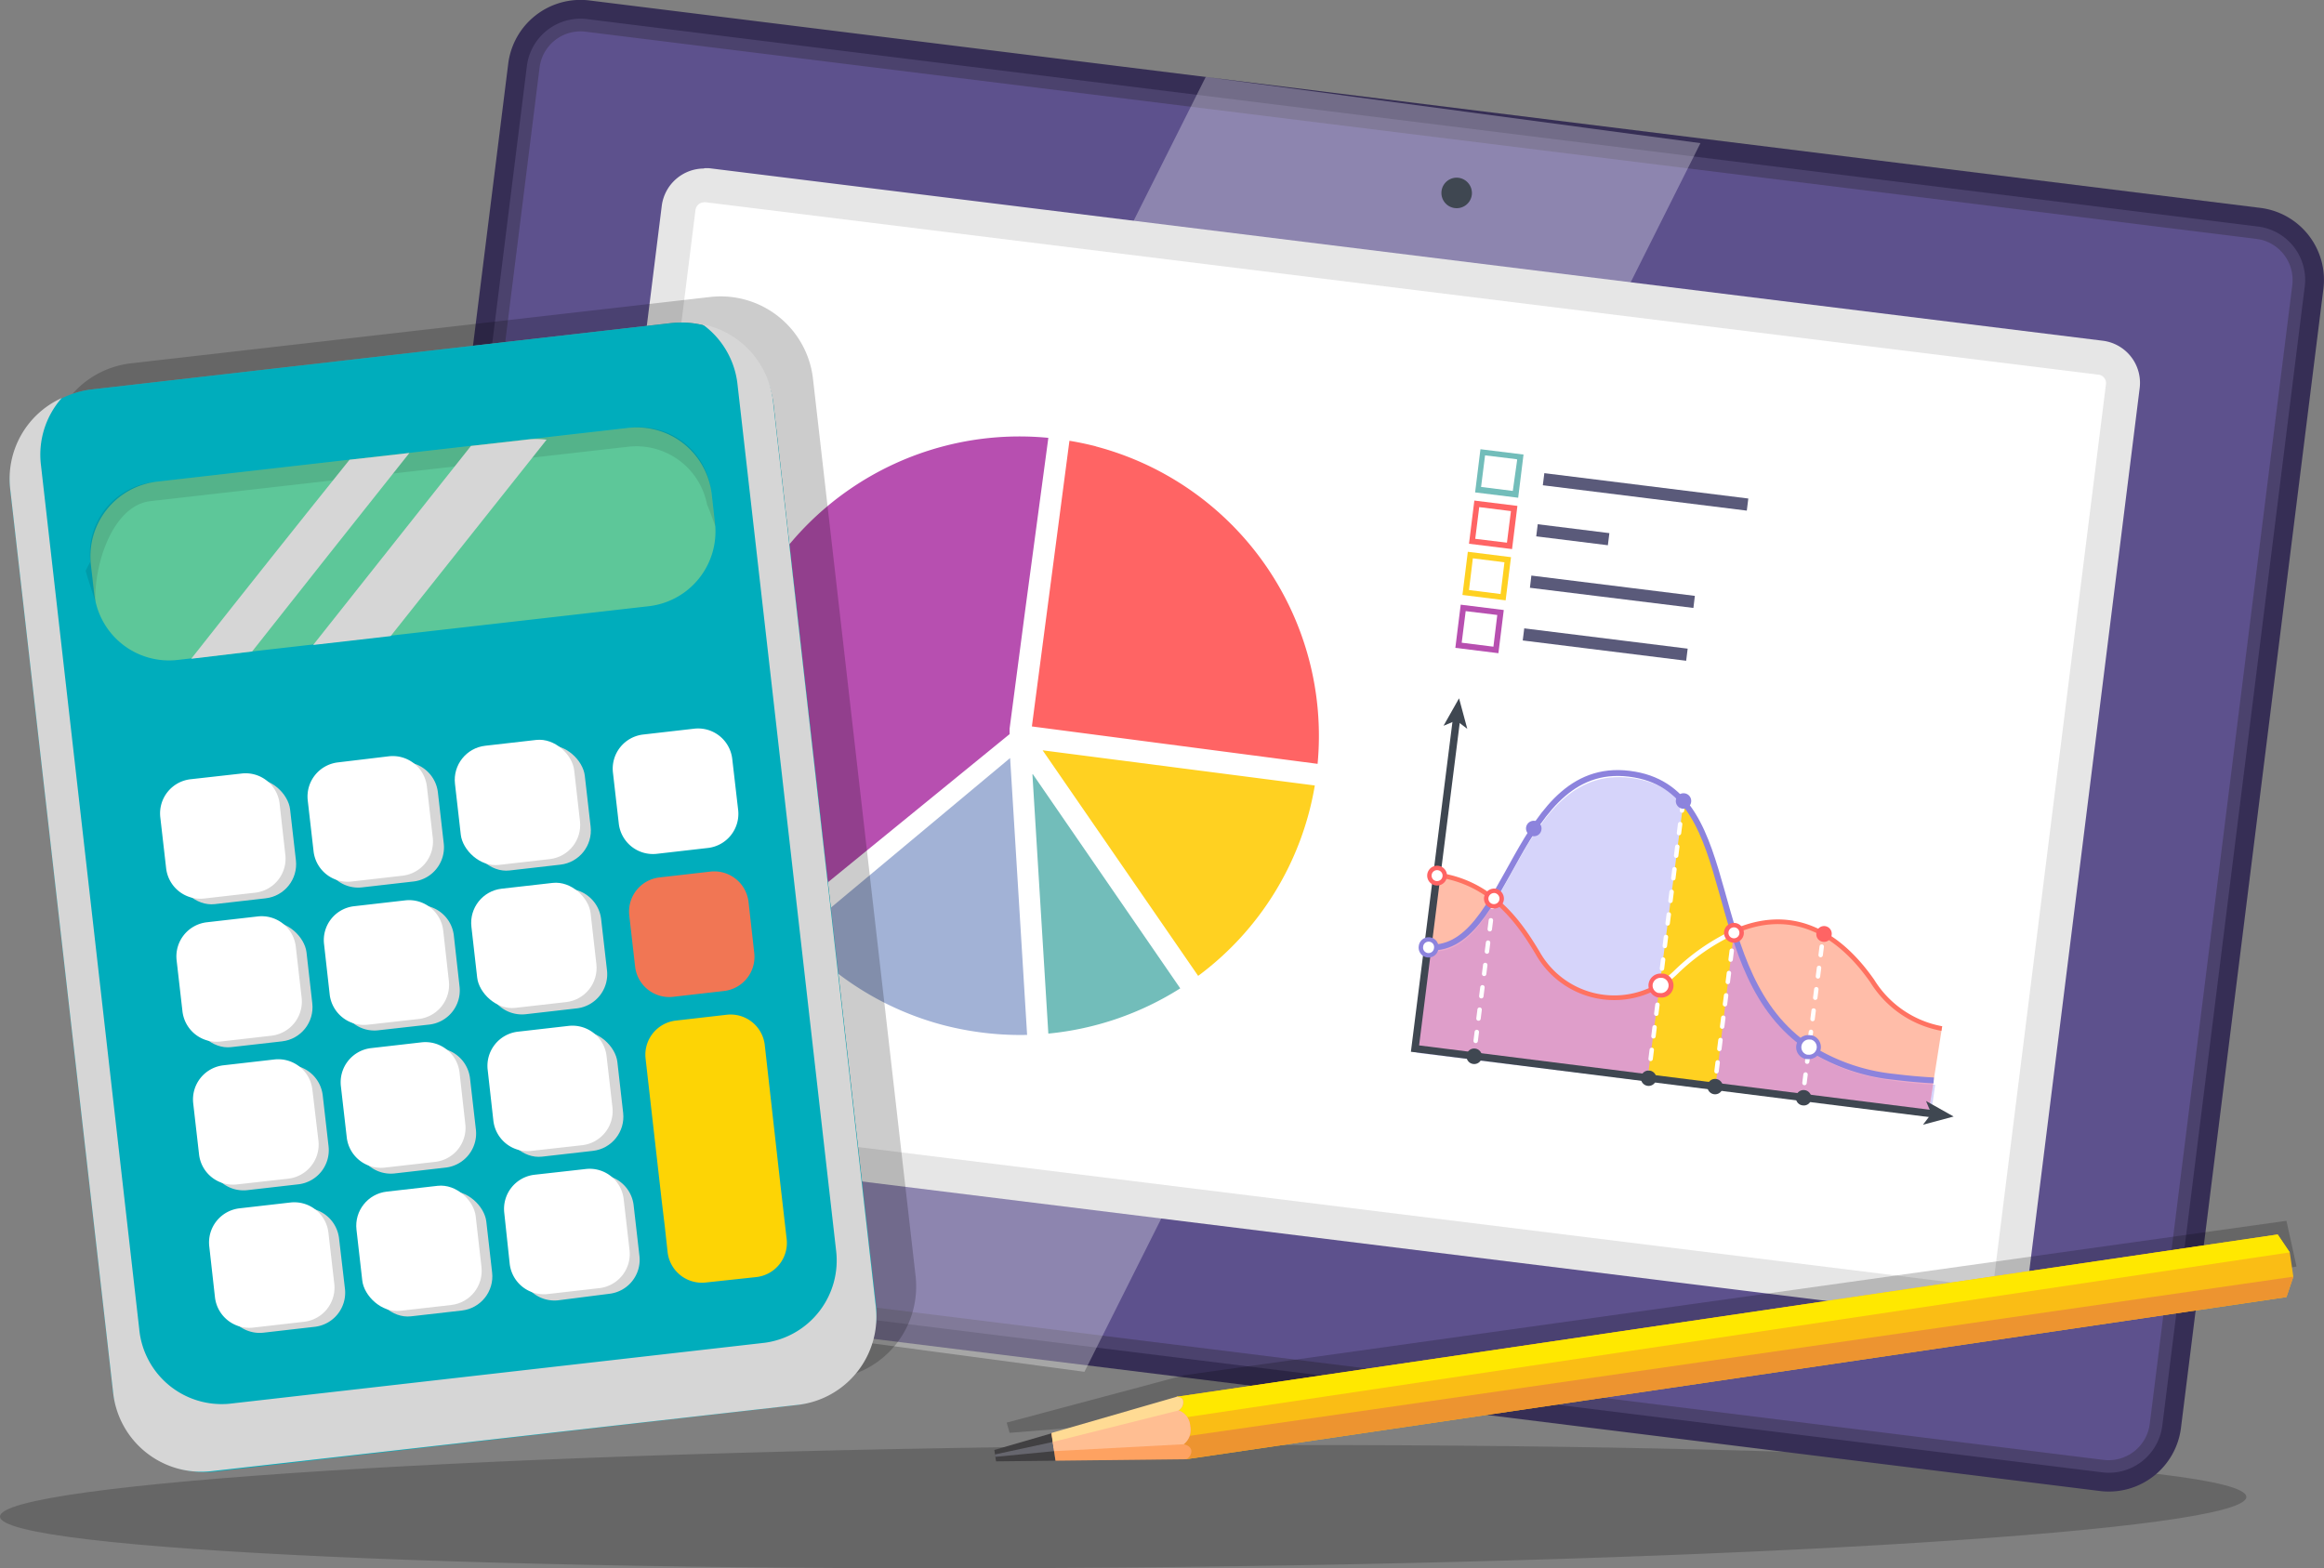 <svg xmlns="http://www.w3.org/2000/svg" viewBox="0 0 175.13 118.2"><rect x="0" y="0" width="175.13" height="118.2" fill="#808080" stroke="none"/><path d="M169.28,112.82c0-2.53-37.94-4.26-84.68-3.85S0,111.77,0,114.3s37.93,4.25,84.68,3.84S169.3,115.35,169.28,112.82Z" style="opacity:0.2;mix-blend-mode:multiply"/><path d="M163.65,107.52a4.77,4.77,0,0,1-5.33,4.15L32.43,96.05a4.79,4.79,0,0,1-4.15-5.34L39,4.9A4.78,4.78,0,0,1,44.35.74L170.24,16.37a4.76,4.76,0,0,1,4.14,5.33Z" fill="#5d518d"/><g opacity="0.3"><path d="M170.44,18.08a3.13,3.13,0,0,1,2.3,3.41L162,107.31a3.13,3.13,0,0,1-3.48,2.72L32.64,94.41l-.41-.08a3.14,3.14,0,0,1-2.31-3.41L40.66,5.1a3.11,3.11,0,0,1,3.48-2.71L170,18l.41.07m.3-1.14a5.48,5.48,0,0,0-.56-.1L44.29,1.22A4.31,4.31,0,0,0,39.48,5L28.75,90.77a4.32,4.32,0,0,0,3.18,4.7,3.69,3.69,0,0,0,.56.11L158.38,111.2a4.3,4.3,0,0,0,4.81-3.74l10.73-85.82a4.32,4.32,0,0,0-3.18-4.7Z" fill="#231f20"/></g><path d="M163.65,107.52a4.77,4.77,0,0,1-5.33,4.15L32.43,96.05a4.79,4.79,0,0,1-4.15-5.34L39,4.9A4.78,4.78,0,0,1,44.35.74L170.24,16.37a4.76,4.76,0,0,1,4.14,5.33Z" style="fill:none;stroke:#362e55;stroke-miterlimit:10;stroke-width:1.417px"/><g opacity="0.3"><polygon points="81.72 103.39 44.44 98.4 90.86 5.8 128.14 10.79 81.72 103.39" fill="#fff"/></g><path d="M110.91,14.7a1.15,1.15,0,1,1-1-1.3A1.16,1.16,0,0,1,110.91,14.7Z" fill="#3f4751"/><path d="M149.62,98.24h-.23l-105-13a2,2,0,0,1-1.27-.73,1.86,1.86,0,0,1-.39-1.41l8.42-67.43A1.93,1.93,0,0,1,53.07,14l.24,0,105,13A1.93,1.93,0,0,1,160,29.13l-8.43,67.43A1.92,1.92,0,0,1,149.62,98.24Z" fill="#fff"/><path d="M53.07,15.24h.08l105,13a.64.64,0,0,1,.55.71L150.26,96.4a.65.65,0,0,1-.64.56h-.08l-105-13a.62.62,0,0,1-.42-.25.6.6,0,0,1-.14-.46l8.43-67.43a.66.66,0,0,1,.64-.57m0-2.55a3.22,3.22,0,0,0-3.18,2.8L41.47,82.92a3.19,3.19,0,0,0,2.77,3.56l105,13,.39,0a3.21,3.21,0,0,0,3.18-2.8l8.43-67.43a3.2,3.2,0,0,0-2.78-3.57l-105-13a2.55,2.55,0,0,0-.39,0Z" fill="#e6e6e6"/><path d="M107.54,71.69c6.4.8,6.66-14.63,15.76-13,9.91,1.74,2.94,20.7,19.53,22.79,1,.13,2,.22,3,.28l-.34,2.36-38.75-4.77Z" style="fill:#bab7f7;opacity:0.6"/><path d="M108.23,65.93c4.29.54,6.39,3.82,7.64,5.89,1.95,3.2,6.63,5.06,10.44,1.45,6.09-5.77,11.18-4.49,14.78.67a7.82,7.82,0,0,0,5.24,3.58l-1,6.35L106.63,79Z" style="fill:#ff7d55;opacity:0.5"/><path d="M145.71,81.43c-.94-.05-1.94-.14-3-.27-8-1-10.5-5.91-12.08-10.93a16.09,16.09,0,0,0-4.33,3c-3.81,3.61-8.49,1.75-10.44-1.45a14.48,14.48,0,0,0-3.35-4.09c-1.35,2.2-2.8,3.87-5,3.66L106.63,79l38.7,4.86Z" style="fill:#ce8fff;opacity:0.4"/><path d="M129.28,81.84l1.38-11.54c-1.18-3.74-1.83-7.56-3.8-9.87l-2.69,20.78Z" fill="#ffd121"/><line x1="130.67" y1="70.3" x2="130.63" y2="70.63" style="fill:none;stroke:#fff;stroke-linecap:round;stroke-miterlimit:10;stroke-width:0.333px"/><line x1="130.5" y1="71.65" x2="129.29" y2="81.24" style="fill:none;stroke:#fff;stroke-linecap:round;stroke-miterlimit:10;stroke-width:0.333px;stroke-dasharray:0.679,1.018"/><line x1="129.22" y1="81.75" x2="129.18" y2="82.08" style="fill:none;stroke:#fff;stroke-linecap:round;stroke-miterlimit:10;stroke-width:0.333px"/><line x1="137.44" y1="70.04" x2="137.4" y2="70.37" style="fill:none;stroke:#fff;stroke-linecap:round;stroke-miterlimit:10;stroke-width:0.333px"/><line x1="137.28" y1="71.34" x2="135.92" y2="82.1" style="fill:none;stroke:#fff;stroke-linecap:round;stroke-miterlimit:10;stroke-width:0.333px;stroke-dasharray:0.648,0.972"/><line x1="135.86" y1="82.58" x2="135.82" y2="82.91" style="fill:none;stroke:#fff;stroke-linecap:round;stroke-miterlimit:10;stroke-width:0.333px"/><line x1="126.78" y1="60.76" x2="126.75" y2="61.09" style="fill:none;stroke:#fff;stroke-linecap:round;stroke-miterlimit:10;stroke-width:0.333px"/><line x1="126.61" y1="62.11" x2="124.32" y2="80.33" style="fill:none;stroke:#fff;stroke-linecap:round;stroke-miterlimit:10;stroke-width:0.333px;stroke-dasharray:0.686,1.029"/><line x1="124.25" y1="80.84" x2="124.21" y2="81.17" style="fill:none;stroke:#fff;stroke-linecap:round;stroke-miterlimit:10;stroke-width:0.333px"/><line x1="112.52" y1="68.02" x2="112.47" y2="68.35" style="fill:none;stroke:#fff;stroke-linecap:round;stroke-miterlimit:10;stroke-width:0.333px"/><line x1="112.35" y1="69.36" x2="111.14" y2="78.95" style="fill:none;stroke:#fff;stroke-linecap:round;stroke-miterlimit:10;stroke-width:0.333px;stroke-dasharray:0.679,1.018"/><line x1="111.07" y1="79.46" x2="111.03" y2="79.79" style="fill:none;stroke:#fff;stroke-linecap:round;stroke-miterlimit:10;stroke-width:0.333px"/><path d="M136.32,78.94a14.66,14.66,0,0,0,6.4,2.22c1.05.13,2.05.22,3,.27" style="fill:none;stroke:#8c83dd;stroke-miterlimit:10;stroke-width:0.444px"/><path d="M107.44,71.38c6.4.81,6.65-14.62,15.76-13,8.29,1.46,4.76,15,13.12,20.58" style="fill:none;stroke:#8c83dd;stroke-miterlimit:10;stroke-width:0.444px"/><path d="M130.65,70.23c4.19-1.86,7.73-.17,10.44,3.71a7.82,7.82,0,0,0,5.24,3.58" style="fill:none;stroke:#ff7261;stroke-miterlimit:10;stroke-width:0.352px"/><path d="M125.05,74.26a7.91,7.91,0,0,0,1.26-1,15.68,15.68,0,0,1,4.34-3" style="fill:none;stroke:#fff;stroke-miterlimit:10;stroke-width:0.352px"/><path d="M108.23,65.93c4.29.54,6.39,3.82,7.64,5.89a6.63,6.63,0,0,0,9.18,2.44" style="fill:none;stroke:#ff7261;stroke-miterlimit:10;stroke-width:0.352px"/><polyline points="109.76 54.18 106.63 79.03 145.66 83.95" style="fill:none;stroke:#3f4751;stroke-miterlimit:10;stroke-width:0.554px"/><polygon points="109.95 52.63 108.78 54.7 109.74 54.3 110.57 54.93 109.95 52.63" fill="#3f4751"/><polygon points="147.22 84.15 144.91 84.77 145.54 83.94 145.14 82.98 147.22 84.15" fill="#3f4751"/><path d="M112,67.65a.61.61,0,0,1,.66-.51.6.6,0,0,1,.5.66.58.58,0,0,1-1.16-.15Z" style="fill:#fff;stroke:#ff6464;stroke-miterlimit:10;stroke-width:0.333px"/><path d="M107.72,65.92a.58.58,0,1,1,.51.65A.58.58,0,0,1,107.72,65.92Z" style="fill:#fff;stroke:#ff6464;stroke-miterlimit:10;stroke-width:0.333px"/><path d="M130.09,70.23a.58.58,0,1,1,.5.65A.58.58,0,0,1,130.09,70.23Z" style="fill:#fff;stroke:#ff6464;stroke-miterlimit:10;stroke-width:0.333px"/><path d="M126.29,60.3a.58.58,0,0,1,.65-.51.58.58,0,0,1,.5.65.58.58,0,0,1-.65.51A.58.58,0,0,1,126.29,60.3Z" fill="#8c83dd"/><path d="M136.88,70.31a.58.58,0,0,1,.65-.51.58.58,0,0,1,.5.65.58.58,0,1,1-1.15-.14Z" fill="#ff6464"/><path d="M115,62.37a.58.58,0,0,1,1.16.15.57.57,0,0,1-.65.5A.59.59,0,0,1,115,62.37Z" fill="#8c83dd"/><path d="M110.52,79.54a.57.57,0,0,1,.64-.51.58.58,0,0,1,.51.65.58.58,0,0,1-.65.51A.57.57,0,0,1,110.52,79.54Z" fill="#3f4751"/><path d="M128.67,81.82a.58.58,0,1,1,.5.65A.58.58,0,0,1,128.67,81.82Z" fill="#3f4751"/><path d="M135.34,82.66a.58.58,0,0,1,.65-.5.58.58,0,0,1,.5.65.56.56,0,0,1-.65.5A.57.57,0,0,1,135.34,82.66Z" fill="#3f4751"/><path d="M123.66,81.19a.58.58,0,1,1,.51.65A.58.58,0,0,1,123.66,81.19Z" fill="#3f4751"/><path d="M107.08,71.32a.58.58,0,0,1,.65-.51.57.57,0,0,1,.5.65.58.58,0,1,1-1.15-.14Z" style="fill:#fff;stroke:#8c83dd;stroke-miterlimit:10;stroke-width:0.333px"/><path d="M124.93,75a.75.75,0,0,1-.55-.82.71.71,0,0,1,.28-.5.78.78,0,0,1,.55-.15l.1,0a.74.74,0,0,1,.55.82A.75.75,0,0,1,125,75Z" fill="#fff"/><path d="M125.27,73.7a.58.58,0,0,1-.22,1.14l-.08,0a.58.58,0,0,1-.43-.63.6.6,0,0,1,.65-.51l.08,0m.08-.32h0l-.12,0a.91.91,0,0,0-1,.79.93.93,0,0,0,.68,1l.12,0a.91.91,0,0,0,.34-1.79Z" fill="#ff6464"/><path d="M136.13,79.64a.75.75,0,0,1,.29-1.47l.09,0a.75.75,0,0,1,.27,1.32.77.77,0,0,1-.55.15Z" fill="#fff"/><path d="M136.47,78.35a.58.58,0,0,1,.43.64.58.58,0,0,1-.65.5h-.07a.58.58,0,0,1-.43-.64.58.58,0,0,1,.65-.5h.07m.09-.32h0l-.12,0a.91.91,0,0,0-.35,1.79l.12,0a.91.91,0,0,0,1-.79.92.92,0,0,0-.67-1Z" fill="#8c83dd"/><rect x="111.36" y="34.06" width="3.28" height="3.27" transform="translate(63.69 143.45) rotate(-82.95)" fill="#72bdba"/><path d="M114.33,34.65,114,37l-2.39-.3.3-2.38,2.38.29" fill="#fff"/><rect x="123.53" y="29.32" width="0.92" height="15.49" transform="translate(71.92 155.54) rotate(-82.91)" fill="#5a5a7a"/><rect x="110.88" y="37.93" width="3.28" height="3.27" transform="translate(59.41 146.35) rotate(-82.93)" fill="#ff6464"/><path d="M113.86,38.52l-.3,2.38-2.39-.29.3-2.39,2.39.3" fill="#fff"/><rect x="118.07" y="37.59" width="0.92" height="5.44" transform="translate(63.91 152.96) rotate(-82.92)" fill="#5a5a7a"/><rect x="110.4" y="41.79" width="3.28" height="3.28" transform="translate(55.09 149.23) rotate(-82.9)" fill="#ffd121"/><path d="M113.37,42.38l-.29,2.39-2.38-.3.29-2.39,2.38.3" fill="#fff"/><polygon points="127.61 45.82 115.29 44.3 115.4 43.38 127.72 44.91 127.61 45.82" fill="#5a5a7a"/><rect x="109.85" y="45.76" width="3.28" height="3.27" transform="translate(50.72 152.2) rotate(-82.92)" fill="#b74fb0"/><path d="M112.83,46.35l-.29,2.39-2.39-.3.3-2.38,2.38.29" fill="#fff"/><rect x="120.5" y="42.37" width="0.92" height="12.41" transform="translate(57.85 162.63) rotate(-82.92)" fill="#5a5a7a"/><path d="M78.87,78.55a.59.59,0,0,1-.27-.14.66.66,0,0,1-.23-.47L77.17,58.4a.69.69,0,0,1,.45-.68.78.78,0,0,1,.4,0,.68.68,0,0,1,.38.27L89.49,74.1a.69.69,0,0,1-.19,1,23.35,23.35,0,0,1-10.19,3.52A.65.65,0,0,1,78.87,78.55Z" fill="#72bdba"/><path d="M77.84,58.36l11.1,16.13A22.64,22.64,0,0,1,79,77.9l-1.2-19.54m.34-1.3a1.27,1.27,0,0,0-.77,0,1.35,1.35,0,0,0-.91,1.35L77.7,78a1.32,1.32,0,0,0,1,1.22,1.23,1.23,0,0,0,.47,0,24,24,0,0,0,10.49-3.62,1.31,1.31,0,0,0,.59-.86,1.33,1.33,0,0,0-.21-1L79,57.6a1.31,1.31,0,0,0-.77-.54Z" fill="#fff"/><path d="M90.12,74.2a.64.64,0,0,1-.39-.27L78,56.89a.67.67,0,0,1,0-.73.68.68,0,0,1,.66-.32l20.52,2.69h.08a.69.69,0,0,1,.49.77,23.09,23.09,0,0,1-9,14.78.67.67,0,0,1-.51.13Z" fill="#ffd121"/><path d="M99.08,59.2a22.49,22.49,0,0,1-8.79,14.35l-11.72-17L99.08,59.2m.34-1.31-.17,0L78.74,55.17a1.33,1.33,0,0,0-1.32.64,1.32,1.32,0,0,0,0,1.46l11.72,17a1.35,1.35,0,0,0,.77.53.53.53,0,0,0,.12,0,1.33,1.33,0,0,0,1-.25,23.74,23.74,0,0,0,9.31-15.21,1.28,1.28,0,0,0-.24-1,1.37,1.37,0,0,0-.74-.51Z" fill="#fff"/><path d="M77.59,55.4a.74.74,0,0,1-.36-.24.66.66,0,0,1-.13-.5l2.82-21.53a.65.65,0,0,1,.27-.45.66.66,0,0,1,.51-.13c.68.12,1.37.27,2,.44A23.1,23.1,0,0,1,100,57.63a.68.68,0,0,1-.25.46.67.67,0,0,1-.51.15L77.68,55.41Z" fill="#ff6464"/><path d="M82.56,33.64A22.56,22.56,0,0,1,99.29,57.57L77.76,54.75l2.83-21.53c.67.11,1.33.25,2,.42m.34-1.3c-.68-.18-1.39-.33-2.09-.45a1.33,1.33,0,0,0-1,.25,1.31,1.31,0,0,0-.54.9L76.43,54.57a1.31,1.31,0,0,0,.27,1,1.36,1.36,0,0,0,.73.49l.16,0L99.12,58.9a1.34,1.34,0,0,0,1.51-1.21A23.89,23.89,0,0,0,82.9,32.34Z" fill="#fff"/><path d="M71,77.92a23.07,23.07,0,0,1-11.39-7,.67.67,0,0,1-.17-.49.7.7,0,0,1,.24-.47l16-13.4a.69.69,0,0,1,.6-.14l.1,0a.66.66,0,0,1,.4.58L78.07,78a.67.67,0,0,1-.17.49.66.66,0,0,1-.49.22,23.87,23.87,0,0,1-3.58-.19A24.67,24.67,0,0,1,71,77.92Z" fill="#a2b2d6"/><path d="M76.12,57.13,77.4,78a22.83,22.83,0,0,1-3.49-.19,23.31,23.31,0,0,1-2.79-.54,22.51,22.51,0,0,1-11.05-6.74l16.05-13.4m.34-1.31a1.34,1.34,0,0,0-1.2.27L59.21,69.49a1.37,1.37,0,0,0-.48.94,1.32,1.32,0,0,0,.34,1,23.71,23.71,0,0,0,11.71,7.15,24.55,24.55,0,0,0,3,.57,25.29,25.29,0,0,0,3.69.21,1.39,1.39,0,0,0,1-.44,1.34,1.34,0,0,0,.35-1L77.46,57a1.34,1.34,0,0,0-.81-1.15l-.19-.07Z" fill="#fff"/><path d="M58.85,69.92a.68.68,0,0,1-.37-.25,23.86,23.86,0,0,1-1.92-2.9l-.76-1.49A23.22,23.22,0,0,1,79,32.34h.11a.72.72,0,0,1,.36.24.69.69,0,0,1,.14.5L76.7,55.41a.74.74,0,0,1-.24.44l-17,13.93a.65.65,0,0,1-.5.15Z" fill="#b74fb0"/><path d="M79,33,77.24,46.1l-1.16,8.82,0,.41L59,69.26a22.23,22.23,0,0,1-1.87-2.82L56.4,65A22.55,22.55,0,0,1,79,33m.34-1.3a1.46,1.46,0,0,0-.22,0,23.9,23.9,0,0,0-23.9,33.88.05.05,0,0,1,0,0L56,67.05l0,0a23.48,23.48,0,0,0,2,3,1.38,1.38,0,0,0,.73.48l.19,0a1.34,1.34,0,0,0,1-.3l17-13.93a1.41,1.41,0,0,0,.48-.87l0-.41,1.15-8.81,1.72-13.1a1.31,1.31,0,0,0-.28-1,1.37,1.37,0,0,0-.71-.47Z" fill="#fff"/><polygon points="172.3 92.01 89.22 103.65 75.86 107.22 76.08 107.99 88 107.03 89.1 106.14 154.35 96.64 155.56 98.29 173.06 95.46 172.3 92.01" style="opacity:0.2;mix-blend-mode:multiply"/><polygon points="172.3 97.76 89.38 109.98 88.68 105.27 171.64 93.04 172.55 94.39 172.82 96.22 172.3 97.76" fill="#fabd15"/><polygon points="172.55 94.39 88.83 106.9 88.68 105.27 171.64 93.04 172.55 94.39" fill="#ffe800"/><polygon points="172.3 97.76 89.38 109.98 89.13 108.29 172.82 96.22 172.3 97.76" fill="#ed9430"/><path d="M88.68,105.27s.46,0,.5.33a.73.73,0,0,1-.35.7,1.44,1.44,0,0,1,.86,1.14,1.36,1.36,0,0,1-.49,1.41s.54.09.58.5a.67.67,0,0,1-.4.63l-2.23-2Z" fill="#fea261"/><polygon points="74.93 109.28 75.06 110.14 79.54 110.09 79.23 108.03 74.93 109.28" fill="#414042"/><polygon points="88.64 105.71 79.23 108.03 79.54 110.09 89.38 109.98 88.64 105.71" fill="#fea261"/><path d="M88.68,105.27h0L79.24,108l.17,1.15L89,107.53l-.19-1.23a.71.71,0,0,0,.35-.7C89.14,105.28,88.68,105.27,88.68,105.27Z" fill="#ffdb94"/><g opacity="0.5"><polygon points="79.33 108.68 74.98 109.62 75.01 109.8 79.43 109.37 79.33 108.68" fill="#8c8c99"/></g><path d="M88.83,106.3l-9.5,2.38.1.69,9.77-.52a1.39,1.39,0,0,0,.49-1.37A1.32,1.32,0,0,0,88.83,106.3Z" fill="#ffbe92"/><path d="M62.84,103.91l-43.66,5a7,7,0,0,1-7.71-6.13l-7.7-67.7a6.94,6.94,0,0,1,6.13-7.7l43.65-5a7,7,0,0,1,7.71,6.13L69,96.2A7,7,0,0,1,62.84,103.91Z" style="opacity:0.2;mix-blend-mode:multiply"/><path d="M59.87,105.91l-43.66,5a7,7,0,0,1-7.71-6.14L.79,37.06a7,7,0,0,1,6.13-7.71l43.66-5a7,7,0,0,1,7.71,6.13L66,98.2A7,7,0,0,1,59.87,105.91Z" fill="#7f7f7f"/><path d="M59.87,105.91l-43.66,5a7,7,0,0,1-7.71-6.14L.79,37.06a7,7,0,0,1,6.13-7.71l43.66-5a7,7,0,0,1,7.71,6.13L66,98.2A7,7,0,0,1,59.87,105.91Z" fill="#00adbc"/><path d="M52.92,24.43A6.44,6.44,0,0,1,55.58,29L63,94.2a6.26,6.26,0,0,1-5.35,7l-40.38,4.6a6.24,6.24,0,0,1-6.78-5.65L3.08,35a6.45,6.45,0,0,1,1.57-5A6.68,6.68,0,0,0,.76,36.78L8.53,105a6.68,6.68,0,0,0,7.39,5.88l44.23-5A6.68,6.68,0,0,0,66,98.49L58.25,30.23A6.68,6.68,0,0,0,52.92,24.43Z" style="fill:#d6d6d6;mix-blend-mode:multiply"/><path d="M48.88,45.69,13.37,49.74a5.67,5.67,0,0,1-6.27-5l-.25-2.17a5.67,5.67,0,0,1,5-6.27l35.51-4.05a5.67,5.67,0,0,1,6.27,5l.25,2.17A5.67,5.67,0,0,1,48.88,45.69Z" fill="#5dc799"/><path d="M47.58,32.23l-36,4.1a5.44,5.44,0,0,0-4.78,6L6.46,43c0,.14.7,2.24.73,2.37-.12-2.82,1.3-7.27,4.15-7.6l36-4.1a5.43,5.43,0,0,1,5.95,4.4c0-.13.65,1.72.63,1.59L53.59,37A5.44,5.44,0,0,0,47.58,32.23Z" opacity="0.1"/><path d="M39.82,33.12l-4.33.49q-5.94,7.49-11.89,15l5.84-.67L41.19,33.14A5.69,5.69,0,0,0,39.82,33.12Z" style="fill:#d6d6d6;mix-blend-mode:multiply"/><path d="M30.85,34.14l-4.51.51q-6,7.47-11.93,15L19,49.1Q24.91,41.61,30.85,34.14Z" style="fill:#d6d6d6;mix-blend-mode:multiply"/><rect x="13.07" y="58.91" width="9.04" height="9.04" rx="2.59" ry="2.59" transform="translate(-7.09 2.41) rotate(-6.52)" fill="#d6d6d6"/><path d="M31.13,66.44l-3.85.44a2.59,2.59,0,0,1-2.86-2.28L24,60.76a2.59,2.59,0,0,1,2.28-2.87l3.84-.44A2.59,2.59,0,0,1,33,59.73l.44,3.84A2.59,2.59,0,0,1,31.13,66.44Z" fill="#d6d6d6"/><rect x="35.28" y="56.38" width="9.04" height="9.04" rx="2.59" ry="2.59" transform="translate(-6.66 4.91) rotate(-6.52)" fill="#d6d6d6"/><rect x="14.3" y="69.69" width="9.04" height="9.04" rx="2.59" ry="2.59" transform="translate(-8.25 2.6) rotate(-6.48)" fill="#d6d6d6"/><path d="M32.35,77.22l-3.83.43a2.58,2.58,0,0,1-2.87-2.27l-.44-3.84a2.59,2.59,0,0,1,2.28-2.87l3.84-.43a2.58,2.58,0,0,1,2.87,2.27l.43,3.84A2.59,2.59,0,0,1,32.35,77.22Z" fill="#d6d6d6"/><path d="M43.46,76l-3.84.44a2.6,2.6,0,0,1-2.87-2.28l-.43-3.84A2.59,2.59,0,0,1,38.6,67.4L42.44,67a2.59,2.59,0,0,1,2.86,2.28l.44,3.84A2.59,2.59,0,0,1,43.46,76Z" fill="#d6d6d6"/><path d="M22.48,89.26l-3.84.44a2.6,2.6,0,0,1-2.87-2.28l-.43-3.84a2.57,2.57,0,0,1,2.27-2.86l3.85-.44a2.59,2.59,0,0,1,2.86,2.28l.44,3.84A2.59,2.59,0,0,1,22.48,89.26Z" fill="#d6d6d6"/><path d="M33.58,88l-3.84.44a2.59,2.59,0,0,1-2.86-2.28l-.44-3.84a2.59,2.59,0,0,1,2.28-2.87L32.56,79a2.59,2.59,0,0,1,2.86,2.28l.44,3.84A2.59,2.59,0,0,1,33.58,88Z" fill="#d6d6d6"/><rect x="37.73" y="77.94" width="9.04" height="9.04" rx="2.59" ry="2.59" transform="translate(-9.05 5.31) rotate(-6.49)" fill="#d6d6d6"/><path d="M23.71,100l-3.84.44A2.59,2.59,0,0,1,17,98.2l-.44-3.84a2.59,2.59,0,0,1,2.28-2.86l3.84-.44a2.59,2.59,0,0,1,2.87,2.28L26,97.18A2.59,2.59,0,0,1,23.71,100Z" fill="#d6d6d6"/><rect x="27.86" y="89.98" width="9.04" height="9.04" rx="2.59" ry="2.59" transform="translate(-10.51 4.28) rotate(-6.51)" fill="#d6d6d6"/><path d="M45.92,97.51,42.08,98a2.59,2.59,0,0,1-2.87-2.28l-.44-3.84A2.6,2.6,0,0,1,41.05,89l3.84-.43a2.58,2.58,0,0,1,2.86,2.28l.44,3.84A2.58,2.58,0,0,1,45.92,97.51Z" fill="#d6d6d6"/><path d="M19.23,67.28l-3.85.44a2.59,2.59,0,0,1-2.86-2.28l-.44-3.84a2.59,2.59,0,0,1,2.28-2.87l3.84-.43a2.58,2.58,0,0,1,2.87,2.27l.43,3.84A2.58,2.58,0,0,1,19.23,67.28Z" fill="#fff"/><path d="M30.33,66l-3.84.44a2.59,2.59,0,0,1-2.86-2.28l-.44-3.84a2.59,2.59,0,0,1,2.28-2.86L29.31,57a2.59,2.59,0,0,1,2.86,2.28l.44,3.84A2.59,2.59,0,0,1,30.33,66Z" fill="#fff"/><rect x="34.48" y="55.96" width="9.04" height="9.04" rx="2.59" ry="2.59" transform="translate(-6.61 4.81) rotate(-6.51)" fill="#fff"/><path d="M20.45,78.06l-3.84.44a2.59,2.59,0,0,1-2.86-2.28l-.44-3.84a2.59,2.59,0,0,1,2.28-2.87l3.84-.44a2.59,2.59,0,0,1,2.86,2.28l.44,3.84A2.59,2.59,0,0,1,20.45,78.06Z" fill="#fff"/><path d="M31.56,76.8l-3.84.43A2.6,2.6,0,0,1,24.85,75l-.43-3.84a2.57,2.57,0,0,1,2.27-2.86l3.84-.44a2.59,2.59,0,0,1,2.87,2.28l.43,3.84A2.59,2.59,0,0,1,31.56,76.8Z" fill="#fff"/><rect x="35.71" y="66.73" width="9.04" height="9.04" rx="2.59" ry="2.59" transform="translate(-7.77 4.99) rotate(-6.47)" fill="#fff"/><path d="M21.68,88.84l-3.84.43A2.57,2.57,0,0,1,15,87l-.44-3.85a2.59,2.59,0,0,1,2.28-2.86l3.84-.44a2.59,2.59,0,0,1,2.86,2.28L24,86A2.59,2.59,0,0,1,21.68,88.84Z" fill="#fff"/><path d="M32.78,87.57,29,88a2.59,2.59,0,0,1-2.87-2.28l-.44-3.84A2.59,2.59,0,0,1,27.92,79l3.84-.44a2.59,2.59,0,0,1,2.87,2.28l.43,3.84A2.58,2.58,0,0,1,32.78,87.57Z" fill="#fff"/><path d="M43.89,86.31l-3.84.43a2.59,2.59,0,0,1-2.87-2.27l-.43-3.84A2.59,2.59,0,0,1,39,77.76l3.85-.44a2.59,2.59,0,0,1,2.86,2.28l.44,3.84A2.59,2.59,0,0,1,43.89,86.31Z" fill="#fff"/><path d="M22.91,99.62l-3.84.44a2.6,2.6,0,0,1-2.87-2.28l-.43-3.84a2.59,2.59,0,0,1,2.28-2.87l3.84-.44a2.59,2.59,0,0,1,2.86,2.28l.44,3.84A2.59,2.59,0,0,1,22.91,99.62Z" fill="#fff"/><rect x="27.06" y="89.56" width="9.04" height="9.04" rx="2.59" ry="2.59" transform="translate(-10.47 4.19) rotate(-6.51)" fill="#fff"/><path d="M45.12,97.09l-3.84.44a2.59,2.59,0,0,1-2.87-2.28L38,91.41a2.59,2.59,0,0,1,2.27-2.87l3.84-.43A2.58,2.58,0,0,1,47,90.39l.44,3.83A2.59,2.59,0,0,1,45.12,97.09Z" fill="#fff"/><path d="M53.34,63.91l-3.84.44a2.59,2.59,0,0,1-2.87-2.28l-.44-3.84a2.59,2.59,0,0,1,2.28-2.87l3.84-.44a2.59,2.59,0,0,1,2.87,2.28L55.62,61A2.59,2.59,0,0,1,53.34,63.91Z" fill="#fff"/><path d="M54.56,74.69l-3.84.44a2.59,2.59,0,0,1-2.86-2.28L47.42,69a2.59,2.59,0,0,1,2.28-2.87l3.84-.44A2.6,2.6,0,0,1,56.41,68l.43,3.84A2.59,2.59,0,0,1,54.56,74.69Z" fill="#f17654"/><path d="M54.77,76.48l-3.84.44a2.59,2.59,0,0,0-2.28,2.87l1.21,10.67.24,2,.21,1.92a2.6,2.6,0,0,0,2.87,2.28L57,96.25a2.59,2.59,0,0,0,2.28-2.87l-.22-1.92-.23-2L57.63,78.76A2.59,2.59,0,0,0,54.77,76.48Z" fill="#fdd405"/></svg>
